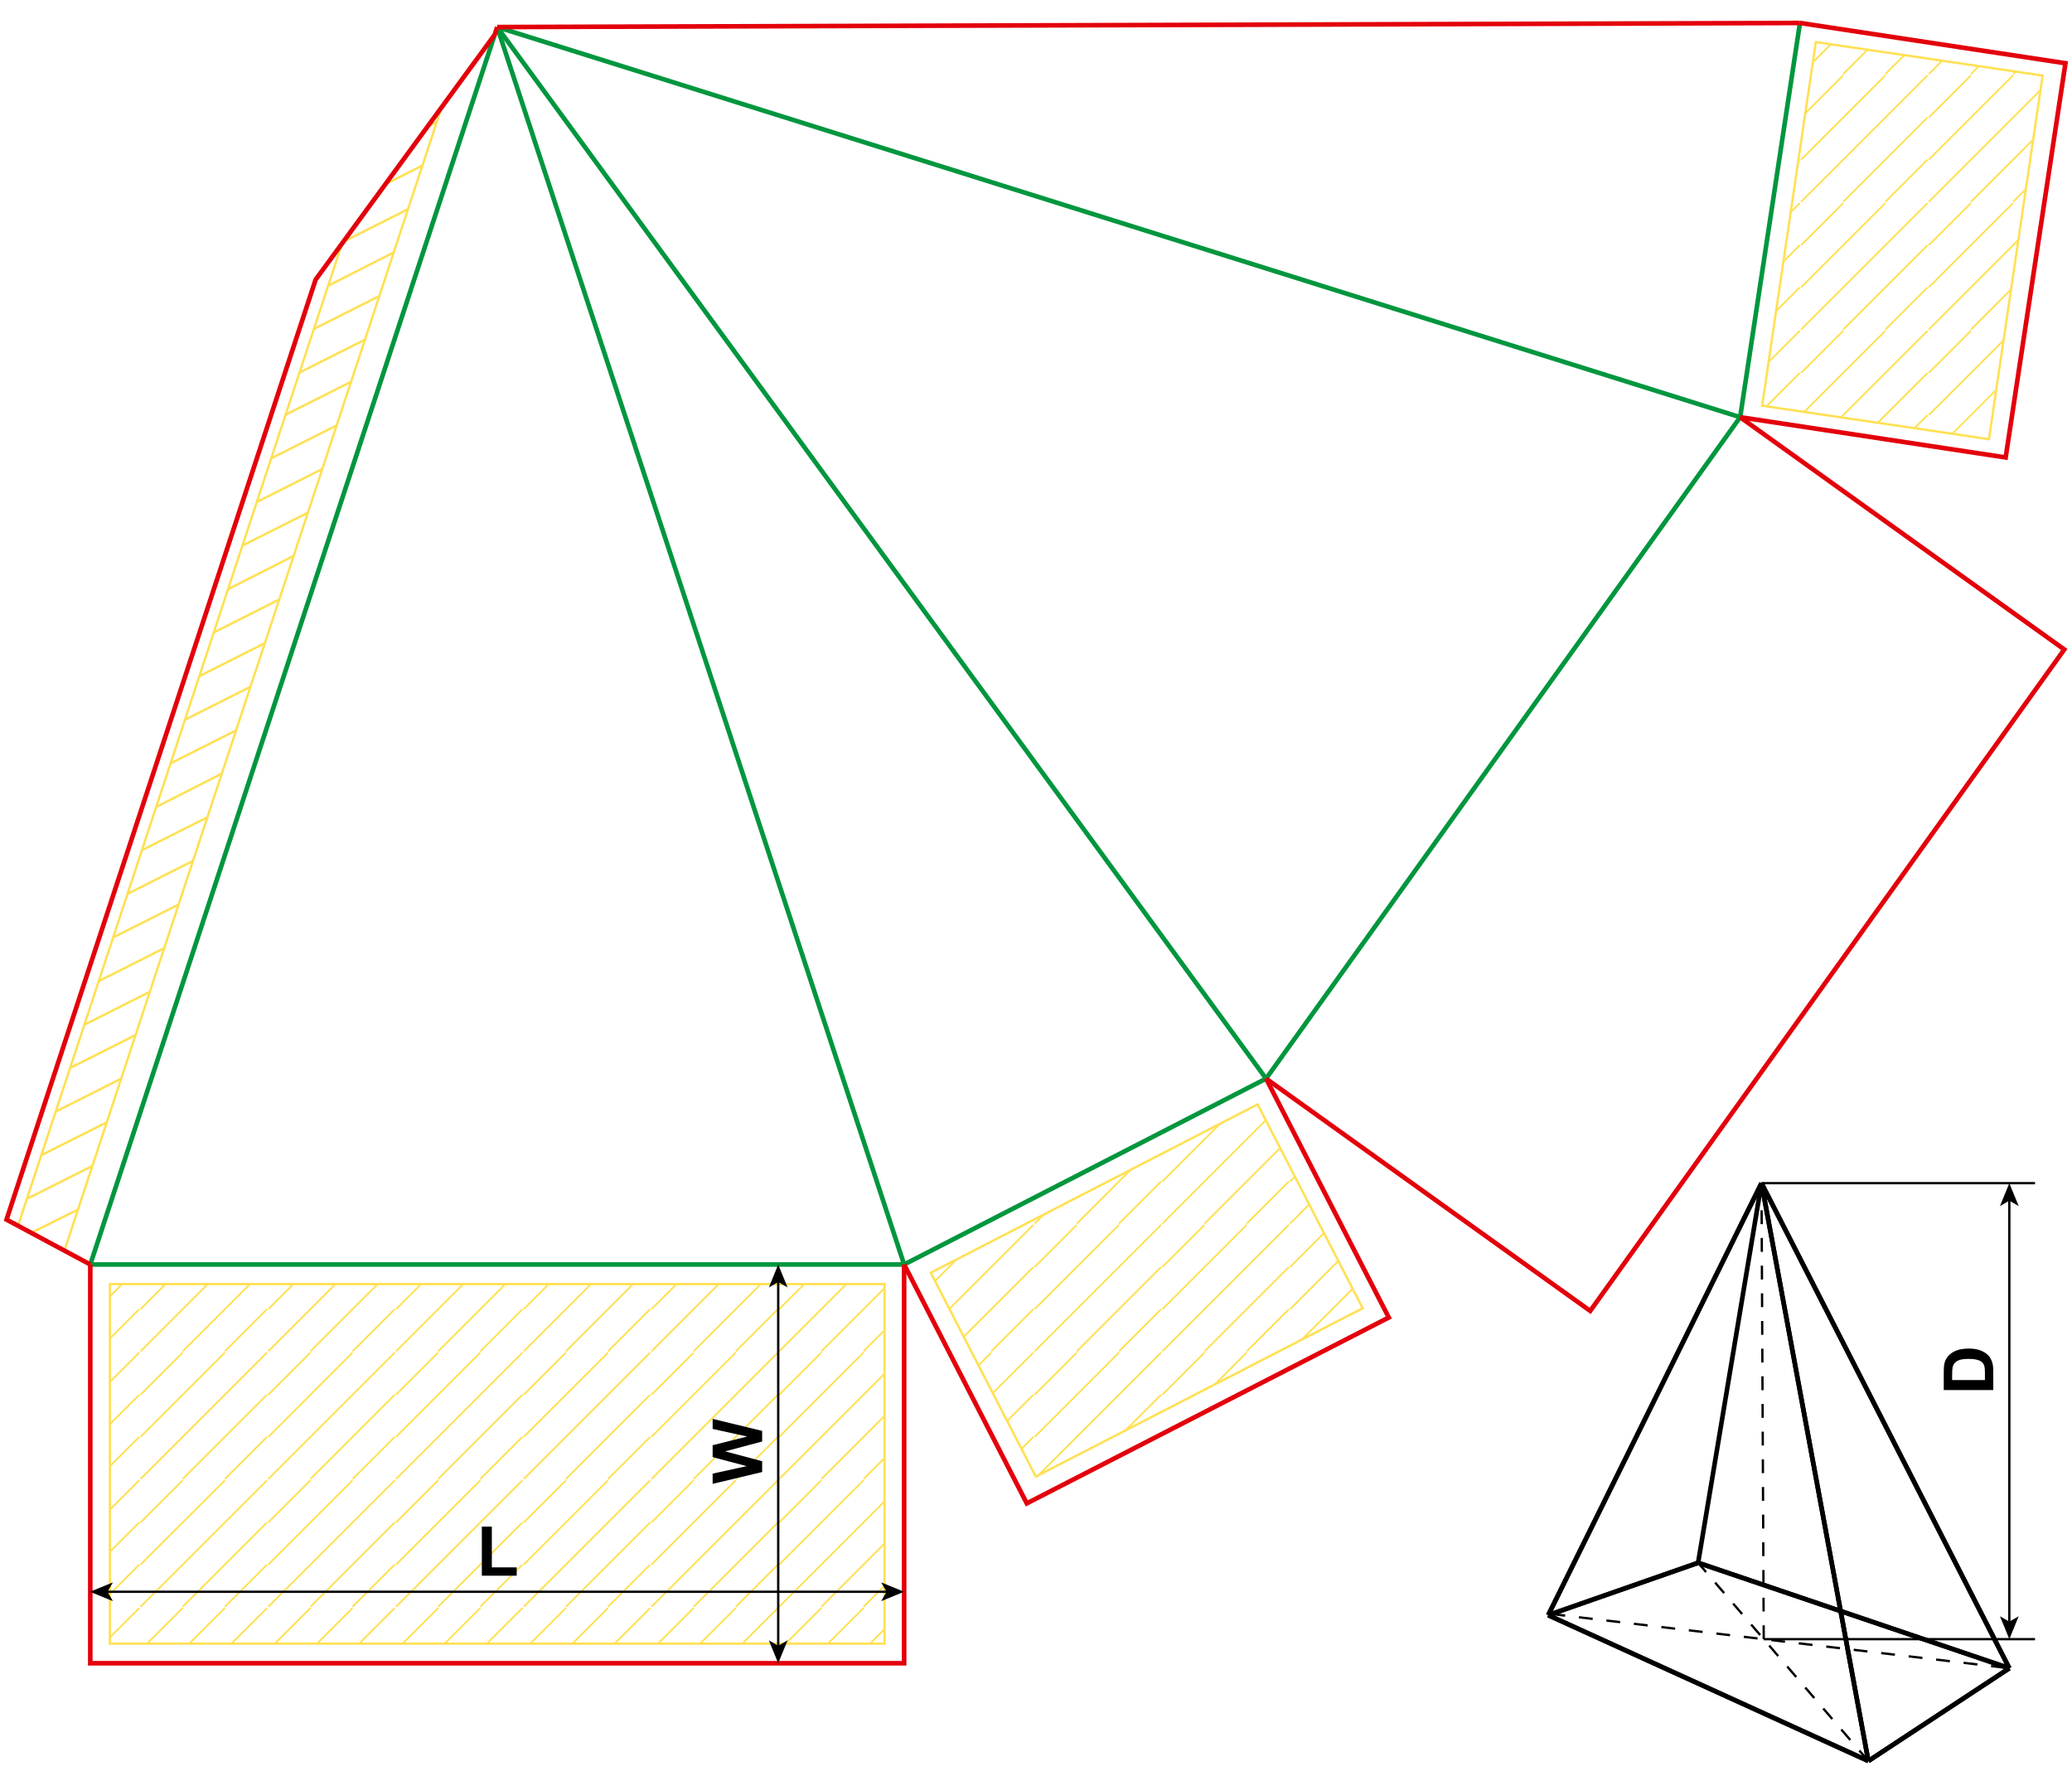 <?xml version="1.0" encoding="iso-8859-1"?> <!-- Generator: Adobe Illustrator 21.1.0, SVG Export Plug-In . SVG Version: 6.00 Build 0)  --> <svg version="1.1" id="Layer_1" xmlns="http://www.w3.org/2000/svg" xmlns:xlink="http://www.w3.org/1999/xlink" x="0px" y="0px" viewBox="0 0 898.583 768.189" style="enable-background:new 0 0 898.583 768.189;" xml:space="preserve"> <g>  <line style="fill:none;stroke:#FFE053;stroke-width:1;stroke-miterlimit:10;" x1="7.772" y1="531.77" x2="148.358" y2="105.584"/>  <line style="fill:none;stroke:#FFE053;stroke-width:1;stroke-miterlimit:10;" x1="191.399" y1="46.903" x2="27.941" y2="542.424"/>  <line style="fill:none;stroke:#FFE053;stroke-width:1;stroke-miterlimit:10;" x1="67.731" y1="350.005" x2="96.191" y2="335.524"/>  <line style="fill:none;stroke:#FFE053;stroke-width:1;stroke-miterlimit:10;" x1="73.973" y1="331.082" x2="102.376" y2="316.775"/>  <line style="fill:none;stroke:#FFE053;stroke-width:1;stroke-miterlimit:10;" x1="80.215" y1="312.159" x2="108.618" y2="297.852"/>  <line style="fill:none;stroke:#FFE053;stroke-width:1;stroke-miterlimit:10;" x1="86.457" y1="293.236" x2="114.86" y2="278.929"/>  <line style="fill:none;stroke:#FFE053;stroke-width:1;stroke-miterlimit:10;" x1="92.699" y1="274.313" x2="121.103" y2="260.006"/>  <line style="fill:none;stroke:#FFE053;stroke-width:1;stroke-miterlimit:10;" x1="98.884" y1="255.564" x2="127.345" y2="241.083"/>  <line style="fill:none;stroke:#FFE053;stroke-width:1;stroke-miterlimit:10;" x1="105.126" y1="236.641" x2="133.529" y2="222.333"/>  <line style="fill:none;stroke:#FFE053;stroke-width:1;stroke-miterlimit:10;" x1="111.368" y1="217.718" x2="139.772" y2="203.411"/>  <line style="fill:none;stroke:#FFE053;stroke-width:1;stroke-miterlimit:10;" x1="117.61" y1="198.795" x2="146.014" y2="184.488"/>  <line style="fill:none;stroke:#FFE053;stroke-width:1;stroke-miterlimit:10;" x1="123.853" y1="179.872" x2="152.256" y2="165.565"/>  <line style="fill:none;stroke:#FFE053;stroke-width:1;stroke-miterlimit:10;" x1="129.914" y1="161.592" x2="158.318" y2="147.284"/>  <line style="fill:none;stroke:#FFE053;stroke-width:1;stroke-miterlimit:10;" x1="136.157" y1="142.669" x2="164.56" y2="128.361"/>  <line style="fill:none;stroke:#FFE053;stroke-width:1;stroke-miterlimit:10;" x1="142.341" y1="123.919" x2="170.802" y2="109.438"/>  <line style="fill:none;stroke:#FFE053;stroke-width:1;stroke-miterlimit:10;" x1="148.584" y1="104.996" x2="176.987" y2="90.689"/>  <line style="fill:none;stroke:#FFE053;stroke-width:1;stroke-miterlimit:10;" x1="167.166" y1="79.857" x2="183.229" y2="71.766"/>  <line style="fill:none;stroke:#FFE053;stroke-width:1;stroke-miterlimit:10;" x1="184.841" y1="55.175" x2="189.471" y2="52.843"/>  <line style="fill:none;stroke:#FFE053;stroke-width:1;stroke-miterlimit:10;" x1="61.546" y1="368.754" x2="89.949" y2="354.447"/>  <line style="fill:none;stroke:#FFE053;stroke-width:1;stroke-miterlimit:10;" x1="55.304" y1="387.677" x2="83.707" y2="373.37"/>  <line style="fill:none;stroke:#FFE053;stroke-width:1;stroke-miterlimit:10;" x1="49.062" y1="406.6" x2="77.465" y2="392.293"/>  <line style="fill:none;stroke:#FFE053;stroke-width:1;stroke-miterlimit:10;" x1="42.82" y1="425.523" x2="71.223" y2="411.216"/>  <line style="fill:none;stroke:#FFE053;stroke-width:1;stroke-miterlimit:10;" x1="36.577" y1="444.446" x2="64.981" y2="430.139"/>  <line style="fill:none;stroke:#FFE053;stroke-width:1;stroke-miterlimit:10;" x1="30.393" y1="463.196" x2="58.796" y2="448.888"/>  <line style="fill:none;stroke:#FFE053;stroke-width:1;stroke-miterlimit:10;" x1="24.15" y1="482.118" x2="52.554" y2="467.811"/>  <line style="fill:none;stroke:#FFE053;stroke-width:1;stroke-miterlimit:10;" x1="17.908" y1="501.041" x2="46.312" y2="486.734"/>  <line style="fill:none;stroke:#FFE053;stroke-width:1;stroke-miterlimit:10;" x1="11.666" y1="519.964" x2="40.069" y2="505.657"/>  <line style="fill:none;stroke:#FFE053;stroke-width:1;stroke-miterlimit:10;" x1="13.534" y1="534.699" x2="33.827" y2="524.58"/> </g> <g> <g> <defs> <rect id="SVGID_1_" x="47.658" y="556.94" width="335.937" height="155.934"/> </defs> <clipPath id="SVGID_2_"> <use xlink:href="#SVGID_1_"  style="overflow:visible;"/> </clipPath> <g style="clip-path:url(#SVGID_2_);"> <rect x="337.635" y="530.972" style="fill:none;" width="55.394" height="55.394"/>  <line style="fill:none;stroke:#FFE053;stroke-width:0.762;stroke-miterlimit:10;" x1="337.904" y1="549.526" x2="356.19" y2="531.241"/>  <line style="fill:none;stroke:#FFE053;stroke-width:0.762;stroke-miterlimit:10;" x1="337.904" y1="567.812" x2="374.475" y2="531.241"/>  <line style="fill:none;stroke:#FFE053;stroke-width:0.762;stroke-miterlimit:10;" x1="337.904" y1="586.097" x2="392.76" y2="531.241"/>  <line style="fill:none;stroke:#FFE053;stroke-width:0.762;stroke-miterlimit:10;" x1="356.19" y1="586.097" x2="392.76" y2="549.526"/>  <line style="fill:none;stroke:#FFE053;stroke-width:0.762;stroke-miterlimit:10;" x1="374.475" y1="586.097" x2="392.76" y2="567.812"/> </g> <g style="clip-path:url(#SVGID_2_);"> <rect x="337.635" y="586.366" style="fill:none;" width="55.394" height="55.394"/>  <line style="fill:none;stroke:#FFE053;stroke-width:0.762;stroke-miterlimit:10;" x1="337.904" y1="604.921" x2="356.19" y2="586.635"/>  <line style="fill:none;stroke:#FFE053;stroke-width:0.762;stroke-miterlimit:10;" x1="337.904" y1="623.206" x2="374.475" y2="586.635"/>  <line style="fill:none;stroke:#FFE053;stroke-width:0.762;stroke-miterlimit:10;" x1="337.904" y1="641.491" x2="392.76" y2="586.635"/>  <line style="fill:none;stroke:#FFE053;stroke-width:0.762;stroke-miterlimit:10;" x1="356.19" y1="641.491" x2="392.76" y2="604.921"/>  <line style="fill:none;stroke:#FFE053;stroke-width:0.762;stroke-miterlimit:10;" x1="374.475" y1="641.491" x2="392.76" y2="623.206"/> </g> <g style="clip-path:url(#SVGID_2_);"> <rect x="337.635" y="641.76" style="fill:none;" width="55.394" height="55.394"/>  <line style="fill:none;stroke:#FFE053;stroke-width:0.762;stroke-miterlimit:10;" x1="337.904" y1="660.315" x2="356.19" y2="642.03"/>  <line style="fill:none;stroke:#FFE053;stroke-width:0.762;stroke-miterlimit:10;" x1="337.904" y1="678.6" x2="374.475" y2="642.03"/>  <line style="fill:none;stroke:#FFE053;stroke-width:0.762;stroke-miterlimit:10;" x1="337.904" y1="696.885" x2="392.76" y2="642.03"/>  <line style="fill:none;stroke:#FFE053;stroke-width:0.762;stroke-miterlimit:10;" x1="356.19" y1="696.885" x2="392.76" y2="660.315"/>  <line style="fill:none;stroke:#FFE053;stroke-width:0.762;stroke-miterlimit:10;" x1="374.475" y1="696.885" x2="392.76" y2="678.6"/> </g> <g style="clip-path:url(#SVGID_2_);"> <rect x="337.635" y="697.154" style="fill:none;" width="55.394" height="55.394"/>  <line style="fill:none;stroke:#FFE053;stroke-width:0.762;stroke-miterlimit:10;" x1="337.904" y1="715.709" x2="356.19" y2="697.424"/>  <line style="fill:none;stroke:#FFE053;stroke-width:0.762;stroke-miterlimit:10;" x1="337.904" y1="733.994" x2="374.475" y2="697.424"/>  <line style="fill:none;stroke:#FFE053;stroke-width:0.762;stroke-miterlimit:10;" x1="337.904" y1="752.279" x2="392.76" y2="697.424"/>  <line style="fill:none;stroke:#FFE053;stroke-width:0.762;stroke-miterlimit:10;" x1="356.19" y1="752.279" x2="392.76" y2="715.709"/>  <line style="fill:none;stroke:#FFE053;stroke-width:0.762;stroke-miterlimit:10;" x1="374.475" y1="752.279" x2="392.76" y2="733.994"/> </g> <g style="clip-path:url(#SVGID_2_);"> <rect x="282.241" y="530.972" style="fill:none;" width="55.394" height="55.394"/>  <line style="fill:none;stroke:#FFE053;stroke-width:0.762;stroke-miterlimit:10;" x1="282.51" y1="549.526" x2="300.795" y2="531.241"/>  <line style="fill:none;stroke:#FFE053;stroke-width:0.762;stroke-miterlimit:10;" x1="282.51" y1="567.812" x2="319.081" y2="531.241"/>  <line style="fill:none;stroke:#FFE053;stroke-width:0.762;stroke-miterlimit:10;" x1="282.51" y1="586.097" x2="337.366" y2="531.241"/>  <line style="fill:none;stroke:#FFE053;stroke-width:0.762;stroke-miterlimit:10;" x1="300.795" y1="586.097" x2="337.366" y2="549.526"/>  <line style="fill:none;stroke:#FFE053;stroke-width:0.762;stroke-miterlimit:10;" x1="319.081" y1="586.097" x2="337.366" y2="567.812"/> </g> <g style="clip-path:url(#SVGID_2_);"> <rect x="282.241" y="586.366" style="fill:none;" width="55.394" height="55.394"/>  <line style="fill:none;stroke:#FFE053;stroke-width:0.762;stroke-miterlimit:10;" x1="282.51" y1="604.921" x2="300.795" y2="586.635"/>  <line style="fill:none;stroke:#FFE053;stroke-width:0.762;stroke-miterlimit:10;" x1="282.51" y1="623.206" x2="319.081" y2="586.635"/>  <line style="fill:none;stroke:#FFE053;stroke-width:0.762;stroke-miterlimit:10;" x1="282.51" y1="641.491" x2="337.366" y2="586.635"/>  <line style="fill:none;stroke:#FFE053;stroke-width:0.762;stroke-miterlimit:10;" x1="300.795" y1="641.491" x2="337.366" y2="604.921"/>  <line style="fill:none;stroke:#FFE053;stroke-width:0.762;stroke-miterlimit:10;" x1="319.081" y1="641.491" x2="337.366" y2="623.206"/> </g> <g style="clip-path:url(#SVGID_2_);"> <rect x="282.241" y="641.76" style="fill:none;" width="55.394" height="55.394"/>  <line style="fill:none;stroke:#FFE053;stroke-width:0.762;stroke-miterlimit:10;" x1="282.51" y1="660.315" x2="300.795" y2="642.03"/>  <line style="fill:none;stroke:#FFE053;stroke-width:0.762;stroke-miterlimit:10;" x1="282.51" y1="678.6" x2="319.081" y2="642.03"/>  <line style="fill:none;stroke:#FFE053;stroke-width:0.762;stroke-miterlimit:10;" x1="282.51" y1="696.885" x2="337.366" y2="642.03"/>  <line style="fill:none;stroke:#FFE053;stroke-width:0.762;stroke-miterlimit:10;" x1="300.795" y1="696.885" x2="337.366" y2="660.315"/>  <line style="fill:none;stroke:#FFE053;stroke-width:0.762;stroke-miterlimit:10;" x1="319.081" y1="696.885" x2="337.366" y2="678.6"/> </g> <g style="clip-path:url(#SVGID_2_);"> <rect x="282.241" y="697.154" style="fill:none;" width="55.394" height="55.394"/>  <line style="fill:none;stroke:#FFE053;stroke-width:0.762;stroke-miterlimit:10;" x1="282.51" y1="715.709" x2="300.795" y2="697.424"/>  <line style="fill:none;stroke:#FFE053;stroke-width:0.762;stroke-miterlimit:10;" x1="282.51" y1="733.994" x2="319.081" y2="697.424"/>  <line style="fill:none;stroke:#FFE053;stroke-width:0.762;stroke-miterlimit:10;" x1="282.51" y1="752.279" x2="337.366" y2="697.424"/>  <line style="fill:none;stroke:#FFE053;stroke-width:0.762;stroke-miterlimit:10;" x1="300.795" y1="752.279" x2="337.366" y2="715.709"/>  <line style="fill:none;stroke:#FFE053;stroke-width:0.762;stroke-miterlimit:10;" x1="319.081" y1="752.279" x2="337.366" y2="733.994"/> </g> <g style="clip-path:url(#SVGID_2_);"> <rect x="226.847" y="530.972" style="fill:none;" width="55.394" height="55.394"/>  <line style="fill:none;stroke:#FFE053;stroke-width:0.762;stroke-miterlimit:10;" x1="227.116" y1="549.526" x2="245.401" y2="531.241"/>  <line style="fill:none;stroke:#FFE053;stroke-width:0.762;stroke-miterlimit:10;" x1="227.116" y1="567.812" x2="263.686" y2="531.241"/>  <line style="fill:none;stroke:#FFE053;stroke-width:0.762;stroke-miterlimit:10;" x1="227.116" y1="586.097" x2="281.972" y2="531.241"/>  <line style="fill:none;stroke:#FFE053;stroke-width:0.762;stroke-miterlimit:10;" x1="245.401" y1="586.097" x2="281.972" y2="549.526"/>  <line style="fill:none;stroke:#FFE053;stroke-width:0.762;stroke-miterlimit:10;" x1="263.686" y1="586.097" x2="281.972" y2="567.812"/> </g> <g style="clip-path:url(#SVGID_2_);"> <rect x="226.847" y="586.366" style="fill:none;" width="55.394" height="55.394"/>  <line style="fill:none;stroke:#FFE053;stroke-width:0.762;stroke-miterlimit:10;" x1="227.116" y1="604.921" x2="245.401" y2="586.635"/>  <line style="fill:none;stroke:#FFE053;stroke-width:0.762;stroke-miterlimit:10;" x1="227.116" y1="623.206" x2="263.686" y2="586.635"/>  <line style="fill:none;stroke:#FFE053;stroke-width:0.762;stroke-miterlimit:10;" x1="227.116" y1="641.491" x2="281.972" y2="586.635"/>  <line style="fill:none;stroke:#FFE053;stroke-width:0.762;stroke-miterlimit:10;" x1="245.401" y1="641.491" x2="281.972" y2="604.921"/>  <line style="fill:none;stroke:#FFE053;stroke-width:0.762;stroke-miterlimit:10;" x1="263.686" y1="641.491" x2="281.972" y2="623.206"/> </g> <g style="clip-path:url(#SVGID_2_);"> <rect x="226.847" y="641.76" style="fill:none;" width="55.394" height="55.394"/>  <line style="fill:none;stroke:#FFE053;stroke-width:0.762;stroke-miterlimit:10;" x1="227.116" y1="660.315" x2="245.401" y2="642.03"/>  <line style="fill:none;stroke:#FFE053;stroke-width:0.762;stroke-miterlimit:10;" x1="227.116" y1="678.6" x2="263.686" y2="642.03"/>  <line style="fill:none;stroke:#FFE053;stroke-width:0.762;stroke-miterlimit:10;" x1="227.116" y1="696.885" x2="281.972" y2="642.03"/>  <line style="fill:none;stroke:#FFE053;stroke-width:0.762;stroke-miterlimit:10;" x1="245.401" y1="696.885" x2="281.972" y2="660.315"/>  <line style="fill:none;stroke:#FFE053;stroke-width:0.762;stroke-miterlimit:10;" x1="263.686" y1="696.885" x2="281.972" y2="678.6"/> </g> <g style="clip-path:url(#SVGID_2_);"> <rect x="226.847" y="697.154" style="fill:none;" width="55.394" height="55.394"/>  <line style="fill:none;stroke:#FFE053;stroke-width:0.762;stroke-miterlimit:10;" x1="227.116" y1="715.709" x2="245.401" y2="697.424"/>  <line style="fill:none;stroke:#FFE053;stroke-width:0.762;stroke-miterlimit:10;" x1="227.116" y1="733.994" x2="263.686" y2="697.424"/>  <line style="fill:none;stroke:#FFE053;stroke-width:0.762;stroke-miterlimit:10;" x1="227.116" y1="752.279" x2="281.972" y2="697.424"/>  <line style="fill:none;stroke:#FFE053;stroke-width:0.762;stroke-miterlimit:10;" x1="245.401" y1="752.279" x2="281.972" y2="715.709"/>  <line style="fill:none;stroke:#FFE053;stroke-width:0.762;stroke-miterlimit:10;" x1="263.686" y1="752.279" x2="281.972" y2="733.994"/> </g> <g style="clip-path:url(#SVGID_2_);"> <rect x="171.453" y="530.972" style="fill:none;" width="55.394" height="55.394"/>  <line style="fill:none;stroke:#FFE053;stroke-width:0.762;stroke-miterlimit:10;" x1="171.722" y1="549.526" x2="190.007" y2="531.241"/>  <line style="fill:none;stroke:#FFE053;stroke-width:0.762;stroke-miterlimit:10;" x1="171.722" y1="567.812" x2="208.292" y2="531.241"/>  <line style="fill:none;stroke:#FFE053;stroke-width:0.762;stroke-miterlimit:10;" x1="171.722" y1="586.097" x2="226.578" y2="531.241"/>  <line style="fill:none;stroke:#FFE053;stroke-width:0.762;stroke-miterlimit:10;" x1="190.007" y1="586.097" x2="226.578" y2="549.526"/>  <line style="fill:none;stroke:#FFE053;stroke-width:0.762;stroke-miterlimit:10;" x1="208.292" y1="586.097" x2="226.578" y2="567.812"/> </g> <g style="clip-path:url(#SVGID_2_);"> <rect x="171.453" y="586.366" style="fill:none;" width="55.394" height="55.394"/>  <line style="fill:none;stroke:#FFE053;stroke-width:0.762;stroke-miterlimit:10;" x1="171.722" y1="604.921" x2="190.007" y2="586.635"/>  <line style="fill:none;stroke:#FFE053;stroke-width:0.762;stroke-miterlimit:10;" x1="171.722" y1="623.206" x2="208.292" y2="586.635"/>  <line style="fill:none;stroke:#FFE053;stroke-width:0.762;stroke-miterlimit:10;" x1="171.722" y1="641.491" x2="226.578" y2="586.635"/>  <line style="fill:none;stroke:#FFE053;stroke-width:0.762;stroke-miterlimit:10;" x1="190.007" y1="641.491" x2="226.578" y2="604.921"/>  <line style="fill:none;stroke:#FFE053;stroke-width:0.762;stroke-miterlimit:10;" x1="208.292" y1="641.491" x2="226.578" y2="623.206"/> </g> <g style="clip-path:url(#SVGID_2_);"> <rect x="171.453" y="641.76" style="fill:none;" width="55.394" height="55.394"/>  <line style="fill:none;stroke:#FFE053;stroke-width:0.762;stroke-miterlimit:10;" x1="171.722" y1="660.315" x2="190.007" y2="642.03"/>  <line style="fill:none;stroke:#FFE053;stroke-width:0.762;stroke-miterlimit:10;" x1="171.722" y1="678.6" x2="208.292" y2="642.03"/>  <line style="fill:none;stroke:#FFE053;stroke-width:0.762;stroke-miterlimit:10;" x1="171.722" y1="696.885" x2="226.578" y2="642.03"/>  <line style="fill:none;stroke:#FFE053;stroke-width:0.762;stroke-miterlimit:10;" x1="190.007" y1="696.885" x2="226.578" y2="660.315"/>  <line style="fill:none;stroke:#FFE053;stroke-width:0.762;stroke-miterlimit:10;" x1="208.292" y1="696.885" x2="226.578" y2="678.6"/> </g> <g style="clip-path:url(#SVGID_2_);"> <rect x="171.453" y="697.154" style="fill:none;" width="55.394" height="55.394"/>  <line style="fill:none;stroke:#FFE053;stroke-width:0.762;stroke-miterlimit:10;" x1="171.722" y1="715.709" x2="190.007" y2="697.424"/>  <line style="fill:none;stroke:#FFE053;stroke-width:0.762;stroke-miterlimit:10;" x1="171.722" y1="733.994" x2="208.292" y2="697.424"/>  <line style="fill:none;stroke:#FFE053;stroke-width:0.762;stroke-miterlimit:10;" x1="171.722" y1="752.279" x2="226.578" y2="697.424"/>  <line style="fill:none;stroke:#FFE053;stroke-width:0.762;stroke-miterlimit:10;" x1="190.007" y1="752.279" x2="226.578" y2="715.709"/>  <line style="fill:none;stroke:#FFE053;stroke-width:0.762;stroke-miterlimit:10;" x1="208.292" y1="752.279" x2="226.578" y2="733.994"/> </g> <g style="clip-path:url(#SVGID_2_);"> <rect x="116.058" y="530.972" style="fill:none;" width="55.394" height="55.394"/>  <line style="fill:none;stroke:#FFE053;stroke-width:0.762;stroke-miterlimit:10;" x1="116.328" y1="549.526" x2="134.613" y2="531.241"/>  <line style="fill:none;stroke:#FFE053;stroke-width:0.762;stroke-miterlimit:10;" x1="116.328" y1="567.812" x2="152.898" y2="531.241"/>  <line style="fill:none;stroke:#FFE053;stroke-width:0.762;stroke-miterlimit:10;" x1="116.328" y1="586.097" x2="171.183" y2="531.241"/>  <line style="fill:none;stroke:#FFE053;stroke-width:0.762;stroke-miterlimit:10;" x1="134.613" y1="586.097" x2="171.183" y2="549.526"/>  <line style="fill:none;stroke:#FFE053;stroke-width:0.762;stroke-miterlimit:10;" x1="152.898" y1="586.097" x2="171.183" y2="567.812"/> </g> <g style="clip-path:url(#SVGID_2_);"> <rect x="116.058" y="586.366" style="fill:none;" width="55.394" height="55.394"/>  <line style="fill:none;stroke:#FFE053;stroke-width:0.762;stroke-miterlimit:10;" x1="116.328" y1="604.921" x2="134.613" y2="586.635"/>  <line style="fill:none;stroke:#FFE053;stroke-width:0.762;stroke-miterlimit:10;" x1="116.328" y1="623.206" x2="152.898" y2="586.635"/>  <line style="fill:none;stroke:#FFE053;stroke-width:0.762;stroke-miterlimit:10;" x1="116.328" y1="641.491" x2="171.183" y2="586.635"/>  <line style="fill:none;stroke:#FFE053;stroke-width:0.762;stroke-miterlimit:10;" x1="134.613" y1="641.491" x2="171.183" y2="604.921"/>  <line style="fill:none;stroke:#FFE053;stroke-width:0.762;stroke-miterlimit:10;" x1="152.898" y1="641.491" x2="171.183" y2="623.206"/> </g> <g style="clip-path:url(#SVGID_2_);"> <rect x="116.058" y="641.76" style="fill:none;" width="55.394" height="55.394"/>  <line style="fill:none;stroke:#FFE053;stroke-width:0.762;stroke-miterlimit:10;" x1="116.328" y1="660.315" x2="134.613" y2="642.03"/>  <line style="fill:none;stroke:#FFE053;stroke-width:0.762;stroke-miterlimit:10;" x1="116.328" y1="678.6" x2="152.898" y2="642.03"/>  <line style="fill:none;stroke:#FFE053;stroke-width:0.762;stroke-miterlimit:10;" x1="116.328" y1="696.885" x2="171.183" y2="642.03"/>  <line style="fill:none;stroke:#FFE053;stroke-width:0.762;stroke-miterlimit:10;" x1="134.613" y1="696.885" x2="171.183" y2="660.315"/>  <line style="fill:none;stroke:#FFE053;stroke-width:0.762;stroke-miterlimit:10;" x1="152.898" y1="696.885" x2="171.183" y2="678.6"/> </g> <g style="clip-path:url(#SVGID_2_);"> <rect x="116.058" y="697.154" style="fill:none;" width="55.394" height="55.394"/>  <line style="fill:none;stroke:#FFE053;stroke-width:0.762;stroke-miterlimit:10;" x1="116.328" y1="715.709" x2="134.613" y2="697.424"/>  <line style="fill:none;stroke:#FFE053;stroke-width:0.762;stroke-miterlimit:10;" x1="116.328" y1="733.994" x2="152.898" y2="697.424"/>  <line style="fill:none;stroke:#FFE053;stroke-width:0.762;stroke-miterlimit:10;" x1="116.328" y1="752.279" x2="171.183" y2="697.424"/>  <line style="fill:none;stroke:#FFE053;stroke-width:0.762;stroke-miterlimit:10;" x1="134.613" y1="752.279" x2="171.183" y2="715.709"/>  <line style="fill:none;stroke:#FFE053;stroke-width:0.762;stroke-miterlimit:10;" x1="152.898" y1="752.279" x2="171.183" y2="733.994"/> </g> <g style="clip-path:url(#SVGID_2_);"> <rect x="60.664" y="530.972" style="fill:none;" width="55.394" height="55.394"/>  <line style="fill:none;stroke:#FFE053;stroke-width:0.762;stroke-miterlimit:10;" x1="60.934" y1="549.526" x2="79.219" y2="531.241"/>  <line style="fill:none;stroke:#FFE053;stroke-width:0.762;stroke-miterlimit:10;" x1="60.934" y1="567.812" x2="97.504" y2="531.241"/>  <line style="fill:none;stroke:#FFE053;stroke-width:0.762;stroke-miterlimit:10;" x1="60.934" y1="586.097" x2="115.789" y2="531.241"/>  <line style="fill:none;stroke:#FFE053;stroke-width:0.762;stroke-miterlimit:10;" x1="79.219" y1="586.097" x2="115.789" y2="549.526"/>  <line style="fill:none;stroke:#FFE053;stroke-width:0.762;stroke-miterlimit:10;" x1="97.504" y1="586.097" x2="115.789" y2="567.812"/> </g> <g style="clip-path:url(#SVGID_2_);"> <rect x="60.664" y="586.366" style="fill:none;" width="55.394" height="55.394"/>  <line style="fill:none;stroke:#FFE053;stroke-width:0.762;stroke-miterlimit:10;" x1="60.934" y1="604.921" x2="79.219" y2="586.635"/>  <line style="fill:none;stroke:#FFE053;stroke-width:0.762;stroke-miterlimit:10;" x1="60.934" y1="623.206" x2="97.504" y2="586.635"/>  <line style="fill:none;stroke:#FFE053;stroke-width:0.762;stroke-miterlimit:10;" x1="60.934" y1="641.491" x2="115.789" y2="586.635"/>  <line style="fill:none;stroke:#FFE053;stroke-width:0.762;stroke-miterlimit:10;" x1="79.219" y1="641.491" x2="115.789" y2="604.921"/>  <line style="fill:none;stroke:#FFE053;stroke-width:0.762;stroke-miterlimit:10;" x1="97.504" y1="641.491" x2="115.789" y2="623.206"/> </g> <g style="clip-path:url(#SVGID_2_);"> <rect x="60.664" y="641.76" style="fill:none;" width="55.394" height="55.394"/>  <line style="fill:none;stroke:#FFE053;stroke-width:0.762;stroke-miterlimit:10;" x1="60.934" y1="660.315" x2="79.219" y2="642.03"/>  <line style="fill:none;stroke:#FFE053;stroke-width:0.762;stroke-miterlimit:10;" x1="60.934" y1="678.6" x2="97.504" y2="642.03"/>  <line style="fill:none;stroke:#FFE053;stroke-width:0.762;stroke-miterlimit:10;" x1="60.934" y1="696.885" x2="115.789" y2="642.03"/>  <line style="fill:none;stroke:#FFE053;stroke-width:0.762;stroke-miterlimit:10;" x1="79.219" y1="696.885" x2="115.789" y2="660.315"/>  <line style="fill:none;stroke:#FFE053;stroke-width:0.762;stroke-miterlimit:10;" x1="97.504" y1="696.885" x2="115.789" y2="678.6"/> </g> <g style="clip-path:url(#SVGID_2_);"> <rect x="60.664" y="697.154" style="fill:none;" width="55.394" height="55.394"/>  <line style="fill:none;stroke:#FFE053;stroke-width:0.762;stroke-miterlimit:10;" x1="60.934" y1="715.709" x2="79.219" y2="697.424"/>  <line style="fill:none;stroke:#FFE053;stroke-width:0.762;stroke-miterlimit:10;" x1="60.934" y1="733.994" x2="97.504" y2="697.424"/>  <line style="fill:none;stroke:#FFE053;stroke-width:0.762;stroke-miterlimit:10;" x1="60.934" y1="752.279" x2="115.789" y2="697.424"/>  <line style="fill:none;stroke:#FFE053;stroke-width:0.762;stroke-miterlimit:10;" x1="79.219" y1="752.279" x2="115.789" y2="715.709"/>  <line style="fill:none;stroke:#FFE053;stroke-width:0.762;stroke-miterlimit:10;" x1="97.504" y1="752.279" x2="115.789" y2="733.994"/> </g> <g style="clip-path:url(#SVGID_2_);"> <rect x="5.27" y="530.972" style="fill:none;" width="55.394" height="55.394"/>  <line style="fill:none;stroke:#FFE053;stroke-width:0.762;stroke-miterlimit:10;" x1="5.539" y1="549.526" x2="23.825" y2="531.241"/>  <line style="fill:none;stroke:#FFE053;stroke-width:0.762;stroke-miterlimit:10;" x1="5.539" y1="567.812" x2="42.11" y2="531.241"/>  <line style="fill:none;stroke:#FFE053;stroke-width:0.762;stroke-miterlimit:10;" x1="5.539" y1="586.097" x2="60.395" y2="531.241"/>  <line style="fill:none;stroke:#FFE053;stroke-width:0.762;stroke-miterlimit:10;" x1="23.825" y1="586.097" x2="60.395" y2="549.526"/>  <line style="fill:none;stroke:#FFE053;stroke-width:0.762;stroke-miterlimit:10;" x1="42.11" y1="586.097" x2="60.395" y2="567.812"/> </g> <g style="clip-path:url(#SVGID_2_);"> <rect x="5.27" y="586.366" style="fill:none;" width="55.394" height="55.394"/>  <line style="fill:none;stroke:#FFE053;stroke-width:0.762;stroke-miterlimit:10;" x1="5.539" y1="604.921" x2="23.825" y2="586.635"/>  <line style="fill:none;stroke:#FFE053;stroke-width:0.762;stroke-miterlimit:10;" x1="5.539" y1="623.206" x2="42.11" y2="586.635"/>  <line style="fill:none;stroke:#FFE053;stroke-width:0.762;stroke-miterlimit:10;" x1="5.539" y1="641.491" x2="60.395" y2="586.635"/>  <line style="fill:none;stroke:#FFE053;stroke-width:0.762;stroke-miterlimit:10;" x1="23.825" y1="641.491" x2="60.395" y2="604.921"/>  <line style="fill:none;stroke:#FFE053;stroke-width:0.762;stroke-miterlimit:10;" x1="42.11" y1="641.491" x2="60.395" y2="623.206"/> </g> <g style="clip-path:url(#SVGID_2_);"> <rect x="5.27" y="641.76" style="fill:none;" width="55.394" height="55.394"/>  <line style="fill:none;stroke:#FFE053;stroke-width:0.762;stroke-miterlimit:10;" x1="5.539" y1="660.315" x2="23.825" y2="642.03"/>  <line style="fill:none;stroke:#FFE053;stroke-width:0.762;stroke-miterlimit:10;" x1="5.539" y1="678.6" x2="42.11" y2="642.03"/>  <line style="fill:none;stroke:#FFE053;stroke-width:0.762;stroke-miterlimit:10;" x1="5.539" y1="696.885" x2="60.395" y2="642.03"/>  <line style="fill:none;stroke:#FFE053;stroke-width:0.762;stroke-miterlimit:10;" x1="23.825" y1="696.885" x2="60.395" y2="660.315"/>  <line style="fill:none;stroke:#FFE053;stroke-width:0.762;stroke-miterlimit:10;" x1="42.11" y1="696.885" x2="60.395" y2="678.6"/> </g> <g style="clip-path:url(#SVGID_2_);"> <rect x="5.27" y="697.154" style="fill:none;" width="55.394" height="55.394"/>  <line style="fill:none;stroke:#FFE053;stroke-width:0.762;stroke-miterlimit:10;" x1="5.539" y1="715.709" x2="23.825" y2="697.424"/>  <line style="fill:none;stroke:#FFE053;stroke-width:0.762;stroke-miterlimit:10;" x1="5.539" y1="733.994" x2="42.11" y2="697.424"/>  <line style="fill:none;stroke:#FFE053;stroke-width:0.762;stroke-miterlimit:10;" x1="5.539" y1="752.279" x2="60.395" y2="697.424"/>  <line style="fill:none;stroke:#FFE053;stroke-width:0.762;stroke-miterlimit:10;" x1="23.825" y1="752.279" x2="60.395" y2="715.709"/>  <line style="fill:none;stroke:#FFE053;stroke-width:0.762;stroke-miterlimit:10;" x1="42.11" y1="752.279" x2="60.395" y2="733.994"/> </g> </g> <rect x="47.658" y="556.94" style="fill:none;stroke:#FFE053;stroke-miterlimit:10;" width="335.937" height="155.934"/> </g> <g> <line style="fill:none;stroke:#00963E;stroke-width:2;stroke-miterlimit:10;" x1="214.524" y1="15.078" x2="39.154" y2="548.435"/> <line style="fill:none;stroke:#00963E;stroke-width:2;stroke-miterlimit:10;" x1="215.62" y1="11.729" x2="392.098" y2="548.435"/> <line style="fill:none;stroke:#00963E;stroke-width:2;stroke-miterlimit:10;" x1="215.62" y1="11.729" x2="549.066" y2="467.816"/> <line style="fill:none;stroke:#00963E;stroke-width:2;stroke-miterlimit:10;" x1="215.62" y1="11.729" x2="754.667" y2="180.948"/> <polyline style="fill:none;stroke:#00963E;stroke-width:2;stroke-miterlimit:10;" points="39.154,548.435 392.098,548.435 549.066,467.816 754.667,180.948 780.602,9.961 	"/> <line style="fill:none;stroke:#E3000B;stroke-width:2;stroke-miterlimit:10;" x1="215.62" y1="11.729" x2="780.602" y2="9.961"/> <polyline style="fill:none;stroke:#E3000B;stroke-width:2;stroke-miterlimit:10;" points="215.62,11.729 214.524,15.078 136.881,121.284 2.835,528.962 39.154,548.435 	"/> <polyline style="fill:none;stroke:#E3000B;stroke-width:2;stroke-miterlimit:10;" points="39.154,548.435 39.154,721.378 392.098,721.378 392.098,548.435 	"/> <polyline style="fill:none;stroke:#E3000B;stroke-width:2;stroke-miterlimit:10;" points="392.098,548.435 445.301,652.039 602.281,571.42 549.066,467.816 	"/> <polyline style="fill:none;stroke:#E3000B;stroke-width:2;stroke-miterlimit:10;" points="549.066,467.816 689.636,568.556 895.237,281.688 754.667,180.948 	"/> <polyline style="fill:none;stroke:#E3000B;stroke-width:2;stroke-miterlimit:10;" points="754.667,180.948 869.813,198.404 895.748,27.429 780.602,9.961 	"/> </g> <g> <g> <line style="fill:none;stroke:#000000;stroke-miterlimit:10;" x1="337.496" y1="714.317" x2="337.496" y2="555.496"/> <g> <polygon points="337.496,721.378 341.562,711.429 337.496,713.789 333.432,711.429 			"/> </g> <g> <polygon points="337.496,548.435 341.562,558.385 337.496,556.024 333.432,558.385 			"/> </g> </g> </g> <g> <g> <line style="fill:none;stroke:#000000;stroke-miterlimit:10;" x1="46.079" y1="690.371" x2="385.038" y2="690.371"/> <g> <polygon points="39.018,690.371 48.968,694.437 46.607,690.371 48.968,686.307 			"/> </g> <g> <polygon points="392.098,690.371 382.149,694.437 384.51,690.371 382.149,686.307 			"/> </g> </g> </g> <g> <path d="M330.533,638.44l-21.475,5.127v-4.438l14.751-3.237l-14.751-3.926v-5.156l15-3.765l-15-3.296v-4.365l21.475,5.215v4.6 l-16.055,4.277l16.055,4.263V638.44z"/> </g> <g> <g> <line style="fill:none;stroke:#000000;stroke-miterlimit:10;" x1="871.404" y1="703.868" x2="871.404" y2="520.215"/> <g> <polygon points="871.404,710.929 875.469,700.98 871.404,703.341 867.339,700.98 			"/> </g> <g> <polygon points="871.404,513.154 875.469,523.103 871.404,520.743 867.339,523.103 			"/> </g> </g> </g> <g> <path d="M842.966,602.896v-7.925c0-1.787,0.137-3.149,0.41-4.087c0.371-1.26,1.03-2.339,1.978-3.237s2.106-1.582,3.479-2.051 s3.064-0.703,5.076-0.703c1.768,0,3.291,0.22,4.57,0.659c1.563,0.537,2.827,1.304,3.794,2.3c0.732,0.752,1.304,1.768,1.714,3.047 c0.303,0.957,0.454,2.236,0.454,3.838v8.159H842.966z M846.599,598.56h14.224v-3.237c0-1.211-0.068-2.085-0.205-2.622 c-0.176-0.703-0.474-1.286-0.894-1.75s-1.111-0.843-2.073-1.136s-2.272-0.439-3.933-0.439s-2.935,0.146-3.823,0.439 s-1.582,0.703-2.08,1.23s-0.835,1.196-1.011,2.007c-0.137,0.605-0.205,1.792-0.205,3.56V598.56z"/> </g> <g> <path d="M208.967,683.408v-21.299h4.336v17.681h10.781v3.618H208.967z"/> </g> <g>  <line style="fill:none;stroke:#000000;stroke-width:2;stroke-miterlimit:10;" x1="671.423" y1="700.522" x2="810.264" y2="763.766"/>  <line style="fill:none;stroke:#000000;stroke-width:2;stroke-miterlimit:10;" x1="810.264" y1="763.766" x2="671.423" y2="700.522"/>  <line style="fill:none;stroke:#000000;stroke-width:2;stroke-miterlimit:10;" x1="671.423" y1="700.522" x2="763.925" y2="513.154"/>  <line style="fill:none;stroke:#000000;stroke-width:2;stroke-miterlimit:10;" x1="763.925" y1="513.154" x2="810.264" y2="763.766"/>  <line style="fill:none;stroke:#000000;stroke-width:2;stroke-miterlimit:10;" x1="763.925" y1="513.154" x2="671.423" y2="700.522"/>  <line style="fill:none;stroke:#000000;stroke-width:2;stroke-miterlimit:10;" x1="810.264" y1="763.766" x2="763.925" y2="513.154"/>  <line style="fill:none;stroke:#000000;stroke-width:2;stroke-miterlimit:10;" x1="763.925" y1="513.154" x2="871.403" y2="723.538"/>  <line style="fill:none;stroke:#000000;stroke-width:2;stroke-miterlimit:10;" x1="871.403" y1="723.538" x2="810.264" y2="763.766"/>  <line style="fill:none;stroke:#000000;stroke-width:2;stroke-miterlimit:10;" x1="871.403" y1="723.538" x2="763.925" y2="513.154"/>  <line style="fill:none;stroke:#000000;stroke-width:2;stroke-miterlimit:10;" x1="810.264" y1="763.766" x2="871.403" y2="723.538"/>  <line style="fill:none;stroke:#000000;stroke-miterlimit:10;stroke-dasharray:6;" x1="672.832" y1="700.021" x2="871.403" y2="723.538"/>  <line style="fill:none;stroke:#000000;stroke-miterlimit:10;stroke-dasharray:6;" x1="810.264" y1="763.766" x2="736.438" y2="677.806"/>  <line style="fill:none;stroke:#000000;stroke-miterlimit:10;stroke-dasharray:6;" x1="764.894" y1="710.929" x2="763.925" y2="513.154"/>  <line style="fill:none;stroke:#000000;stroke-width:2;stroke-miterlimit:10;" x1="763.925" y1="513.154" x2="736.438" y2="677.806"/>  <line style="fill:none;stroke:#000000;stroke-width:2;stroke-miterlimit:10;" x1="736.438" y1="677.806" x2="871.403" y2="723.538"/>  <line style="fill:none;stroke:#000000;stroke-width:2;stroke-miterlimit:10;" x1="672.832" y1="700.021" x2="736.438" y2="677.806"/>  <line style="fill:none;stroke:#000000;stroke-width:2;stroke-miterlimit:10;" x1="871.403" y1="723.538" x2="736.438" y2="677.806"/>  <line style="fill:none;stroke:#000000;stroke-width:2;stroke-miterlimit:10;" x1="736.438" y1="677.806" x2="672.832" y2="700.021"/> </g> <line style="fill:none;stroke:#000000;stroke-miterlimit:10;" x1="763.925" y1="513.154" x2="882.543" y2="513.154"/> <line style="fill:none;stroke:#000000;stroke-miterlimit:10;" x1="764.894" y1="710.929" x2="882.543" y2="710.929"/> <g> <g> <defs>  <rect id="SVGID_3_" x="417.453" y="510.199" transform="matrix(0.889 -0.458 0.458 0.889 -201.137 289.635)" width="159.466" height="99.459"/> </defs> <clipPath id="SVGID_4_"> <use xlink:href="#SVGID_3_"  style="overflow:visible;"/> </clipPath> <g style="clip-path:url(#SVGID_4_);"> <rect x="559.212" y="475.578" style="fill:none;" width="55.394" height="55.394"/>  <line style="fill:none;stroke:#FFE053;stroke-width:0.762;stroke-miterlimit:10;" x1="559.481" y1="494.132" x2="577.766" y2="475.847"/>  <line style="fill:none;stroke:#FFE053;stroke-width:0.762;stroke-miterlimit:10;" x1="559.481" y1="512.417" x2="596.052" y2="475.847"/>  <line style="fill:none;stroke:#FFE053;stroke-width:0.762;stroke-miterlimit:10;" x1="559.481" y1="530.703" x2="614.337" y2="475.847"/>  <line style="fill:none;stroke:#FFE053;stroke-width:0.762;stroke-miterlimit:10;" x1="577.766" y1="530.703" x2="614.337" y2="494.132"/>  <line style="fill:none;stroke:#FFE053;stroke-width:0.762;stroke-miterlimit:10;" x1="596.052" y1="530.703" x2="614.337" y2="512.417"/> </g> <g style="clip-path:url(#SVGID_4_);"> <rect x="559.212" y="530.972" style="fill:none;" width="55.394" height="55.394"/>  <line style="fill:none;stroke:#FFE053;stroke-width:0.762;stroke-miterlimit:10;" x1="559.481" y1="549.526" x2="577.766" y2="531.241"/>  <line style="fill:none;stroke:#FFE053;stroke-width:0.762;stroke-miterlimit:10;" x1="559.481" y1="567.812" x2="596.052" y2="531.241"/>  <line style="fill:none;stroke:#FFE053;stroke-width:0.762;stroke-miterlimit:10;" x1="559.481" y1="586.097" x2="614.337" y2="531.241"/>  <line style="fill:none;stroke:#FFE053;stroke-width:0.762;stroke-miterlimit:10;" x1="577.766" y1="586.097" x2="614.337" y2="549.526"/>  <line style="fill:none;stroke:#FFE053;stroke-width:0.762;stroke-miterlimit:10;" x1="596.052" y1="586.097" x2="614.337" y2="567.812"/> </g> <g style="clip-path:url(#SVGID_4_);"> <rect x="559.212" y="586.366" style="fill:none;" width="55.394" height="55.394"/>  <line style="fill:none;stroke:#FFE053;stroke-width:0.762;stroke-miterlimit:10;" x1="559.481" y1="604.921" x2="577.766" y2="586.635"/>  <line style="fill:none;stroke:#FFE053;stroke-width:0.762;stroke-miterlimit:10;" x1="559.481" y1="623.206" x2="596.052" y2="586.635"/>  <line style="fill:none;stroke:#FFE053;stroke-width:0.762;stroke-miterlimit:10;" x1="559.481" y1="641.491" x2="614.337" y2="586.635"/>  <line style="fill:none;stroke:#FFE053;stroke-width:0.762;stroke-miterlimit:10;" x1="577.766" y1="641.491" x2="614.337" y2="604.921"/>  <line style="fill:none;stroke:#FFE053;stroke-width:0.762;stroke-miterlimit:10;" x1="596.052" y1="641.491" x2="614.337" y2="623.206"/> </g> <g style="clip-path:url(#SVGID_4_);"> <rect x="503.818" y="475.578" style="fill:none;" width="55.394" height="55.394"/>  <line style="fill:none;stroke:#FFE053;stroke-width:0.762;stroke-miterlimit:10;" x1="504.087" y1="494.132" x2="522.372" y2="475.847"/>  <line style="fill:none;stroke:#FFE053;stroke-width:0.762;stroke-miterlimit:10;" x1="504.087" y1="512.417" x2="540.657" y2="475.847"/>  <line style="fill:none;stroke:#FFE053;stroke-width:0.762;stroke-miterlimit:10;" x1="504.087" y1="530.703" x2="558.943" y2="475.847"/>  <line style="fill:none;stroke:#FFE053;stroke-width:0.762;stroke-miterlimit:10;" x1="522.372" y1="530.703" x2="558.943" y2="494.132"/>  <line style="fill:none;stroke:#FFE053;stroke-width:0.762;stroke-miterlimit:10;" x1="540.657" y1="530.703" x2="558.943" y2="512.417"/> </g> <g style="clip-path:url(#SVGID_4_);"> <rect x="503.818" y="530.972" style="fill:none;" width="55.394" height="55.394"/>  <line style="fill:none;stroke:#FFE053;stroke-width:0.762;stroke-miterlimit:10;" x1="504.087" y1="549.526" x2="522.372" y2="531.241"/>  <line style="fill:none;stroke:#FFE053;stroke-width:0.762;stroke-miterlimit:10;" x1="504.087" y1="567.812" x2="540.657" y2="531.241"/>  <line style="fill:none;stroke:#FFE053;stroke-width:0.762;stroke-miterlimit:10;" x1="504.087" y1="586.097" x2="558.943" y2="531.241"/>  <line style="fill:none;stroke:#FFE053;stroke-width:0.762;stroke-miterlimit:10;" x1="522.372" y1="586.097" x2="558.943" y2="549.526"/>  <line style="fill:none;stroke:#FFE053;stroke-width:0.762;stroke-miterlimit:10;" x1="540.657" y1="586.097" x2="558.943" y2="567.812"/> </g> <g style="clip-path:url(#SVGID_4_);"> <rect x="503.818" y="586.366" style="fill:none;" width="55.394" height="55.394"/>  <line style="fill:none;stroke:#FFE053;stroke-width:0.762;stroke-miterlimit:10;" x1="504.087" y1="604.921" x2="522.372" y2="586.635"/>  <line style="fill:none;stroke:#FFE053;stroke-width:0.762;stroke-miterlimit:10;" x1="504.087" y1="623.206" x2="540.657" y2="586.635"/>  <line style="fill:none;stroke:#FFE053;stroke-width:0.762;stroke-miterlimit:10;" x1="504.087" y1="641.491" x2="558.943" y2="586.635"/>  <line style="fill:none;stroke:#FFE053;stroke-width:0.762;stroke-miterlimit:10;" x1="522.372" y1="641.491" x2="558.943" y2="604.921"/>  <line style="fill:none;stroke:#FFE053;stroke-width:0.762;stroke-miterlimit:10;" x1="540.657" y1="641.491" x2="558.943" y2="623.206"/> </g> <g style="clip-path:url(#SVGID_4_);"> <rect x="448.424" y="475.578" style="fill:none;" width="55.394" height="55.394"/>  <line style="fill:none;stroke:#FFE053;stroke-width:0.762;stroke-miterlimit:10;" x1="448.693" y1="494.132" x2="466.978" y2="475.847"/>  <line style="fill:none;stroke:#FFE053;stroke-width:0.762;stroke-miterlimit:10;" x1="448.693" y1="512.417" x2="485.263" y2="475.847"/>  <line style="fill:none;stroke:#FFE053;stroke-width:0.762;stroke-miterlimit:10;" x1="448.693" y1="530.703" x2="503.548" y2="475.847"/>  <line style="fill:none;stroke:#FFE053;stroke-width:0.762;stroke-miterlimit:10;" x1="466.978" y1="530.703" x2="503.548" y2="494.132"/>  <line style="fill:none;stroke:#FFE053;stroke-width:0.762;stroke-miterlimit:10;" x1="485.263" y1="530.703" x2="503.548" y2="512.417"/> </g> <g style="clip-path:url(#SVGID_4_);"> <rect x="448.424" y="530.972" style="fill:none;" width="55.394" height="55.394"/>  <line style="fill:none;stroke:#FFE053;stroke-width:0.762;stroke-miterlimit:10;" x1="448.693" y1="549.526" x2="466.978" y2="531.241"/>  <line style="fill:none;stroke:#FFE053;stroke-width:0.762;stroke-miterlimit:10;" x1="448.693" y1="567.812" x2="485.263" y2="531.241"/>  <line style="fill:none;stroke:#FFE053;stroke-width:0.762;stroke-miterlimit:10;" x1="448.693" y1="586.097" x2="503.548" y2="531.241"/>  <line style="fill:none;stroke:#FFE053;stroke-width:0.762;stroke-miterlimit:10;" x1="466.978" y1="586.097" x2="503.548" y2="549.526"/>  <line style="fill:none;stroke:#FFE053;stroke-width:0.762;stroke-miterlimit:10;" x1="485.263" y1="586.097" x2="503.548" y2="567.812"/> </g> <g style="clip-path:url(#SVGID_4_);"> <rect x="448.424" y="586.366" style="fill:none;" width="55.394" height="55.394"/>  <line style="fill:none;stroke:#FFE053;stroke-width:0.762;stroke-miterlimit:10;" x1="448.693" y1="604.921" x2="466.978" y2="586.635"/>  <line style="fill:none;stroke:#FFE053;stroke-width:0.762;stroke-miterlimit:10;" x1="448.693" y1="623.206" x2="485.263" y2="586.635"/>  <line style="fill:none;stroke:#FFE053;stroke-width:0.762;stroke-miterlimit:10;" x1="448.693" y1="641.491" x2="503.548" y2="586.635"/>  <line style="fill:none;stroke:#FFE053;stroke-width:0.762;stroke-miterlimit:10;" x1="466.978" y1="641.491" x2="503.548" y2="604.921"/>  <line style="fill:none;stroke:#FFE053;stroke-width:0.762;stroke-miterlimit:10;" x1="485.263" y1="641.491" x2="503.548" y2="623.206"/> </g> <g style="clip-path:url(#SVGID_4_);"> <rect x="393.029" y="475.578" style="fill:none;" width="55.394" height="55.394"/>  <line style="fill:none;stroke:#FFE053;stroke-width:0.762;stroke-miterlimit:10;" x1="393.299" y1="494.132" x2="411.584" y2="475.847"/>  <line style="fill:none;stroke:#FFE053;stroke-width:0.762;stroke-miterlimit:10;" x1="393.299" y1="512.417" x2="429.869" y2="475.847"/>  <line style="fill:none;stroke:#FFE053;stroke-width:0.762;stroke-miterlimit:10;" x1="393.299" y1="530.703" x2="448.154" y2="475.847"/>  <line style="fill:none;stroke:#FFE053;stroke-width:0.762;stroke-miterlimit:10;" x1="411.584" y1="530.703" x2="448.154" y2="494.132"/>  <line style="fill:none;stroke:#FFE053;stroke-width:0.762;stroke-miterlimit:10;" x1="429.869" y1="530.703" x2="448.154" y2="512.417"/> </g> <g style="clip-path:url(#SVGID_4_);"> <rect x="393.029" y="530.972" style="fill:none;" width="55.394" height="55.394"/>  <line style="fill:none;stroke:#FFE053;stroke-width:0.762;stroke-miterlimit:10;" x1="393.299" y1="549.526" x2="411.584" y2="531.241"/>  <line style="fill:none;stroke:#FFE053;stroke-width:0.762;stroke-miterlimit:10;" x1="393.299" y1="567.812" x2="429.869" y2="531.241"/>  <line style="fill:none;stroke:#FFE053;stroke-width:0.762;stroke-miterlimit:10;" x1="393.299" y1="586.097" x2="448.154" y2="531.241"/>  <line style="fill:none;stroke:#FFE053;stroke-width:0.762;stroke-miterlimit:10;" x1="411.584" y1="586.097" x2="448.154" y2="549.526"/>  <line style="fill:none;stroke:#FFE053;stroke-width:0.762;stroke-miterlimit:10;" x1="429.869" y1="586.097" x2="448.154" y2="567.812"/> </g> <g style="clip-path:url(#SVGID_4_);"> <rect x="393.029" y="586.366" style="fill:none;" width="55.394" height="55.394"/>  <line style="fill:none;stroke:#FFE053;stroke-width:0.762;stroke-miterlimit:10;" x1="393.299" y1="604.921" x2="411.584" y2="586.635"/>  <line style="fill:none;stroke:#FFE053;stroke-width:0.762;stroke-miterlimit:10;" x1="393.299" y1="623.206" x2="429.869" y2="586.635"/>  <line style="fill:none;stroke:#FFE053;stroke-width:0.762;stroke-miterlimit:10;" x1="393.299" y1="641.491" x2="448.154" y2="586.635"/>  <line style="fill:none;stroke:#FFE053;stroke-width:0.762;stroke-miterlimit:10;" x1="411.584" y1="641.491" x2="448.154" y2="604.921"/>  <line style="fill:none;stroke:#FFE053;stroke-width:0.762;stroke-miterlimit:10;" x1="429.869" y1="641.491" x2="448.154" y2="623.206"/> </g> </g>  <rect x="417.453" y="510.199" transform="matrix(0.889 -0.458 0.458 0.889 -201.137 289.635)" style="fill:none;stroke:#FFE053;stroke-miterlimit:10;" width="159.466" height="99.459"/> </g> <g> <g> <defs>  <rect id="SVGID_5_" x="745.475" y="54.453" transform="matrix(0.146 -0.989 0.989 0.146 601.5 905.292)" width="159.466" height="99.459"/> </defs> <clipPath id="SVGID_6_"> <use xlink:href="#SVGID_5_"  style="overflow:visible;"/> </clipPath> <g style="clip-path:url(#SVGID_6_);"> <rect x="836.183" y="-22.97" style="fill:none;" width="55.394" height="55.394"/>  <line style="fill:none;stroke:#FFE053;stroke-width:0.762;stroke-miterlimit:10;" x1="836.452" y1="-4.415" x2="854.737" y2="-22.7"/>  <line style="fill:none;stroke:#FFE053;stroke-width:0.762;stroke-miterlimit:10;" x1="836.452" y1="13.87" x2="873.022" y2="-22.7"/>  <line style="fill:none;stroke:#FFE053;stroke-width:0.762;stroke-miterlimit:10;" x1="836.452" y1="32.155" x2="891.308" y2="-22.7"/>  <line style="fill:none;stroke:#FFE053;stroke-width:0.762;stroke-miterlimit:10;" x1="854.737" y1="32.155" x2="891.308" y2="-4.415"/>  <line style="fill:none;stroke:#FFE053;stroke-width:0.762;stroke-miterlimit:10;" x1="873.022" y1="32.155" x2="891.308" y2="13.87"/> </g> <g style="clip-path:url(#SVGID_6_);"> <rect x="836.183" y="32.424" style="fill:none;" width="55.394" height="55.394"/>  <line style="fill:none;stroke:#FFE053;stroke-width:0.762;stroke-miterlimit:10;" x1="836.452" y1="50.979" x2="854.737" y2="32.694"/>  <line style="fill:none;stroke:#FFE053;stroke-width:0.762;stroke-miterlimit:10;" x1="836.452" y1="69.264" x2="873.022" y2="32.694"/>  <line style="fill:none;stroke:#FFE053;stroke-width:0.762;stroke-miterlimit:10;" x1="836.452" y1="87.549" x2="891.308" y2="32.694"/>  <line style="fill:none;stroke:#FFE053;stroke-width:0.762;stroke-miterlimit:10;" x1="854.737" y1="87.549" x2="891.308" y2="50.979"/>  <line style="fill:none;stroke:#FFE053;stroke-width:0.762;stroke-miterlimit:10;" x1="873.022" y1="87.549" x2="891.308" y2="69.264"/> </g> <g style="clip-path:url(#SVGID_6_);"> <rect x="836.183" y="87.819" style="fill:none;" width="55.394" height="55.394"/>  <line style="fill:none;stroke:#FFE053;stroke-width:0.762;stroke-miterlimit:10;" x1="836.452" y1="106.373" x2="854.737" y2="88.088"/>  <line style="fill:none;stroke:#FFE053;stroke-width:0.762;stroke-miterlimit:10;" x1="836.452" y1="124.658" x2="873.022" y2="88.088"/>  <line style="fill:none;stroke:#FFE053;stroke-width:0.762;stroke-miterlimit:10;" x1="836.452" y1="142.943" x2="891.308" y2="88.088"/>  <line style="fill:none;stroke:#FFE053;stroke-width:0.762;stroke-miterlimit:10;" x1="854.737" y1="142.943" x2="891.308" y2="106.373"/>  <line style="fill:none;stroke:#FFE053;stroke-width:0.762;stroke-miterlimit:10;" x1="873.022" y1="142.943" x2="891.308" y2="124.658"/> </g> <g style="clip-path:url(#SVGID_6_);"> <rect x="836.183" y="143.213" style="fill:none;" width="55.394" height="55.394"/>  <line style="fill:none;stroke:#FFE053;stroke-width:0.762;stroke-miterlimit:10;" x1="836.452" y1="161.767" x2="854.737" y2="143.482"/>  <line style="fill:none;stroke:#FFE053;stroke-width:0.762;stroke-miterlimit:10;" x1="836.452" y1="180.052" x2="873.022" y2="143.482"/>  <line style="fill:none;stroke:#FFE053;stroke-width:0.762;stroke-miterlimit:10;" x1="836.452" y1="198.338" x2="891.308" y2="143.482"/>  <line style="fill:none;stroke:#FFE053;stroke-width:0.762;stroke-miterlimit:10;" x1="854.737" y1="198.338" x2="891.308" y2="161.767"/>  <line style="fill:none;stroke:#FFE053;stroke-width:0.762;stroke-miterlimit:10;" x1="873.022" y1="198.338" x2="891.308" y2="180.052"/> </g> <g style="clip-path:url(#SVGID_6_);"> <rect x="780.789" y="-22.97" style="fill:none;" width="55.394" height="55.394"/>  <line style="fill:none;stroke:#FFE053;stroke-width:0.762;stroke-miterlimit:10;" x1="781.058" y1="-4.415" x2="799.343" y2="-22.7"/>  <line style="fill:none;stroke:#FFE053;stroke-width:0.762;stroke-miterlimit:10;" x1="781.058" y1="13.87" x2="817.628" y2="-22.7"/>  <line style="fill:none;stroke:#FFE053;stroke-width:0.762;stroke-miterlimit:10;" x1="781.058" y1="32.155" x2="835.914" y2="-22.7"/>  <line style="fill:none;stroke:#FFE053;stroke-width:0.762;stroke-miterlimit:10;" x1="799.343" y1="32.155" x2="835.914" y2="-4.415"/>  <line style="fill:none;stroke:#FFE053;stroke-width:0.762;stroke-miterlimit:10;" x1="817.628" y1="32.155" x2="835.914" y2="13.87"/> </g> <g style="clip-path:url(#SVGID_6_);"> <rect x="780.789" y="32.424" style="fill:none;" width="55.394" height="55.394"/>  <line style="fill:none;stroke:#FFE053;stroke-width:0.762;stroke-miterlimit:10;" x1="781.058" y1="50.979" x2="799.343" y2="32.694"/>  <line style="fill:none;stroke:#FFE053;stroke-width:0.762;stroke-miterlimit:10;" x1="781.058" y1="69.264" x2="817.628" y2="32.694"/>  <line style="fill:none;stroke:#FFE053;stroke-width:0.762;stroke-miterlimit:10;" x1="781.058" y1="87.549" x2="835.914" y2="32.694"/>  <line style="fill:none;stroke:#FFE053;stroke-width:0.762;stroke-miterlimit:10;" x1="799.343" y1="87.549" x2="835.914" y2="50.979"/>  <line style="fill:none;stroke:#FFE053;stroke-width:0.762;stroke-miterlimit:10;" x1="817.628" y1="87.549" x2="835.914" y2="69.264"/> </g> <g style="clip-path:url(#SVGID_6_);"> <rect x="780.789" y="87.819" style="fill:none;" width="55.394" height="55.394"/>  <line style="fill:none;stroke:#FFE053;stroke-width:0.762;stroke-miterlimit:10;" x1="781.058" y1="106.373" x2="799.343" y2="88.088"/>  <line style="fill:none;stroke:#FFE053;stroke-width:0.762;stroke-miterlimit:10;" x1="781.058" y1="124.658" x2="817.628" y2="88.088"/>  <line style="fill:none;stroke:#FFE053;stroke-width:0.762;stroke-miterlimit:10;" x1="781.058" y1="142.943" x2="835.914" y2="88.088"/>  <line style="fill:none;stroke:#FFE053;stroke-width:0.762;stroke-miterlimit:10;" x1="799.343" y1="142.943" x2="835.914" y2="106.373"/>  <line style="fill:none;stroke:#FFE053;stroke-width:0.762;stroke-miterlimit:10;" x1="817.628" y1="142.943" x2="835.914" y2="124.658"/> </g> <g style="clip-path:url(#SVGID_6_);"> <rect x="780.789" y="143.213" style="fill:none;" width="55.394" height="55.394"/>  <line style="fill:none;stroke:#FFE053;stroke-width:0.762;stroke-miterlimit:10;" x1="781.058" y1="161.767" x2="799.343" y2="143.482"/>  <line style="fill:none;stroke:#FFE053;stroke-width:0.762;stroke-miterlimit:10;" x1="781.058" y1="180.052" x2="817.628" y2="143.482"/>  <line style="fill:none;stroke:#FFE053;stroke-width:0.762;stroke-miterlimit:10;" x1="781.058" y1="198.338" x2="835.914" y2="143.482"/>  <line style="fill:none;stroke:#FFE053;stroke-width:0.762;stroke-miterlimit:10;" x1="799.343" y1="198.338" x2="835.914" y2="161.767"/>  <line style="fill:none;stroke:#FFE053;stroke-width:0.762;stroke-miterlimit:10;" x1="817.628" y1="198.338" x2="835.914" y2="180.052"/> </g> <g style="clip-path:url(#SVGID_6_);"> <rect x="725.394" y="-22.97" style="fill:none;" width="55.394" height="55.394"/>  <line style="fill:none;stroke:#FFE053;stroke-width:0.762;stroke-miterlimit:10;" x1="725.664" y1="-4.415" x2="743.949" y2="-22.7"/>  <line style="fill:none;stroke:#FFE053;stroke-width:0.762;stroke-miterlimit:10;" x1="725.664" y1="13.87" x2="762.234" y2="-22.7"/>  <line style="fill:none;stroke:#FFE053;stroke-width:0.762;stroke-miterlimit:10;" x1="725.664" y1="32.155" x2="780.519" y2="-22.7"/>  <line style="fill:none;stroke:#FFE053;stroke-width:0.762;stroke-miterlimit:10;" x1="743.949" y1="32.155" x2="780.519" y2="-4.415"/>  <line style="fill:none;stroke:#FFE053;stroke-width:0.762;stroke-miterlimit:10;" x1="762.234" y1="32.155" x2="780.519" y2="13.87"/> </g> <g style="clip-path:url(#SVGID_6_);"> <rect x="725.394" y="32.424" style="fill:none;" width="55.394" height="55.394"/>  <line style="fill:none;stroke:#FFE053;stroke-width:0.762;stroke-miterlimit:10;" x1="725.664" y1="50.979" x2="743.949" y2="32.694"/>  <line style="fill:none;stroke:#FFE053;stroke-width:0.762;stroke-miterlimit:10;" x1="725.664" y1="69.264" x2="762.234" y2="32.694"/>  <line style="fill:none;stroke:#FFE053;stroke-width:0.762;stroke-miterlimit:10;" x1="725.664" y1="87.549" x2="780.519" y2="32.694"/>  <line style="fill:none;stroke:#FFE053;stroke-width:0.762;stroke-miterlimit:10;" x1="743.949" y1="87.549" x2="780.519" y2="50.979"/>  <line style="fill:none;stroke:#FFE053;stroke-width:0.762;stroke-miterlimit:10;" x1="762.234" y1="87.549" x2="780.519" y2="69.264"/> </g> <g style="clip-path:url(#SVGID_6_);"> <rect x="725.394" y="87.819" style="fill:none;" width="55.394" height="55.394"/>  <line style="fill:none;stroke:#FFE053;stroke-width:0.762;stroke-miterlimit:10;" x1="725.664" y1="106.373" x2="743.949" y2="88.088"/>  <line style="fill:none;stroke:#FFE053;stroke-width:0.762;stroke-miterlimit:10;" x1="725.664" y1="124.658" x2="762.234" y2="88.088"/>  <line style="fill:none;stroke:#FFE053;stroke-width:0.762;stroke-miterlimit:10;" x1="725.664" y1="142.943" x2="780.519" y2="88.088"/>  <line style="fill:none;stroke:#FFE053;stroke-width:0.762;stroke-miterlimit:10;" x1="743.949" y1="142.943" x2="780.519" y2="106.373"/>  <line style="fill:none;stroke:#FFE053;stroke-width:0.762;stroke-miterlimit:10;" x1="762.234" y1="142.943" x2="780.519" y2="124.658"/> </g> <g style="clip-path:url(#SVGID_6_);"> <rect x="725.394" y="143.213" style="fill:none;" width="55.394" height="55.394"/>  <line style="fill:none;stroke:#FFE053;stroke-width:0.762;stroke-miterlimit:10;" x1="725.664" y1="161.767" x2="743.949" y2="143.482"/>  <line style="fill:none;stroke:#FFE053;stroke-width:0.762;stroke-miterlimit:10;" x1="725.664" y1="180.052" x2="762.234" y2="143.482"/>  <line style="fill:none;stroke:#FFE053;stroke-width:0.762;stroke-miterlimit:10;" x1="725.664" y1="198.338" x2="780.519" y2="143.482"/>  <line style="fill:none;stroke:#FFE053;stroke-width:0.762;stroke-miterlimit:10;" x1="743.949" y1="198.338" x2="780.519" y2="161.767"/>  <line style="fill:none;stroke:#FFE053;stroke-width:0.762;stroke-miterlimit:10;" x1="762.234" y1="198.338" x2="780.519" y2="180.052"/> </g> </g>  <rect x="745.475" y="54.453" transform="matrix(0.146 -0.989 0.989 0.146 601.5 905.292)" style="fill:none;stroke:#FFE053;stroke-miterlimit:10;" width="159.466" height="99.459"/> </g> </svg> 